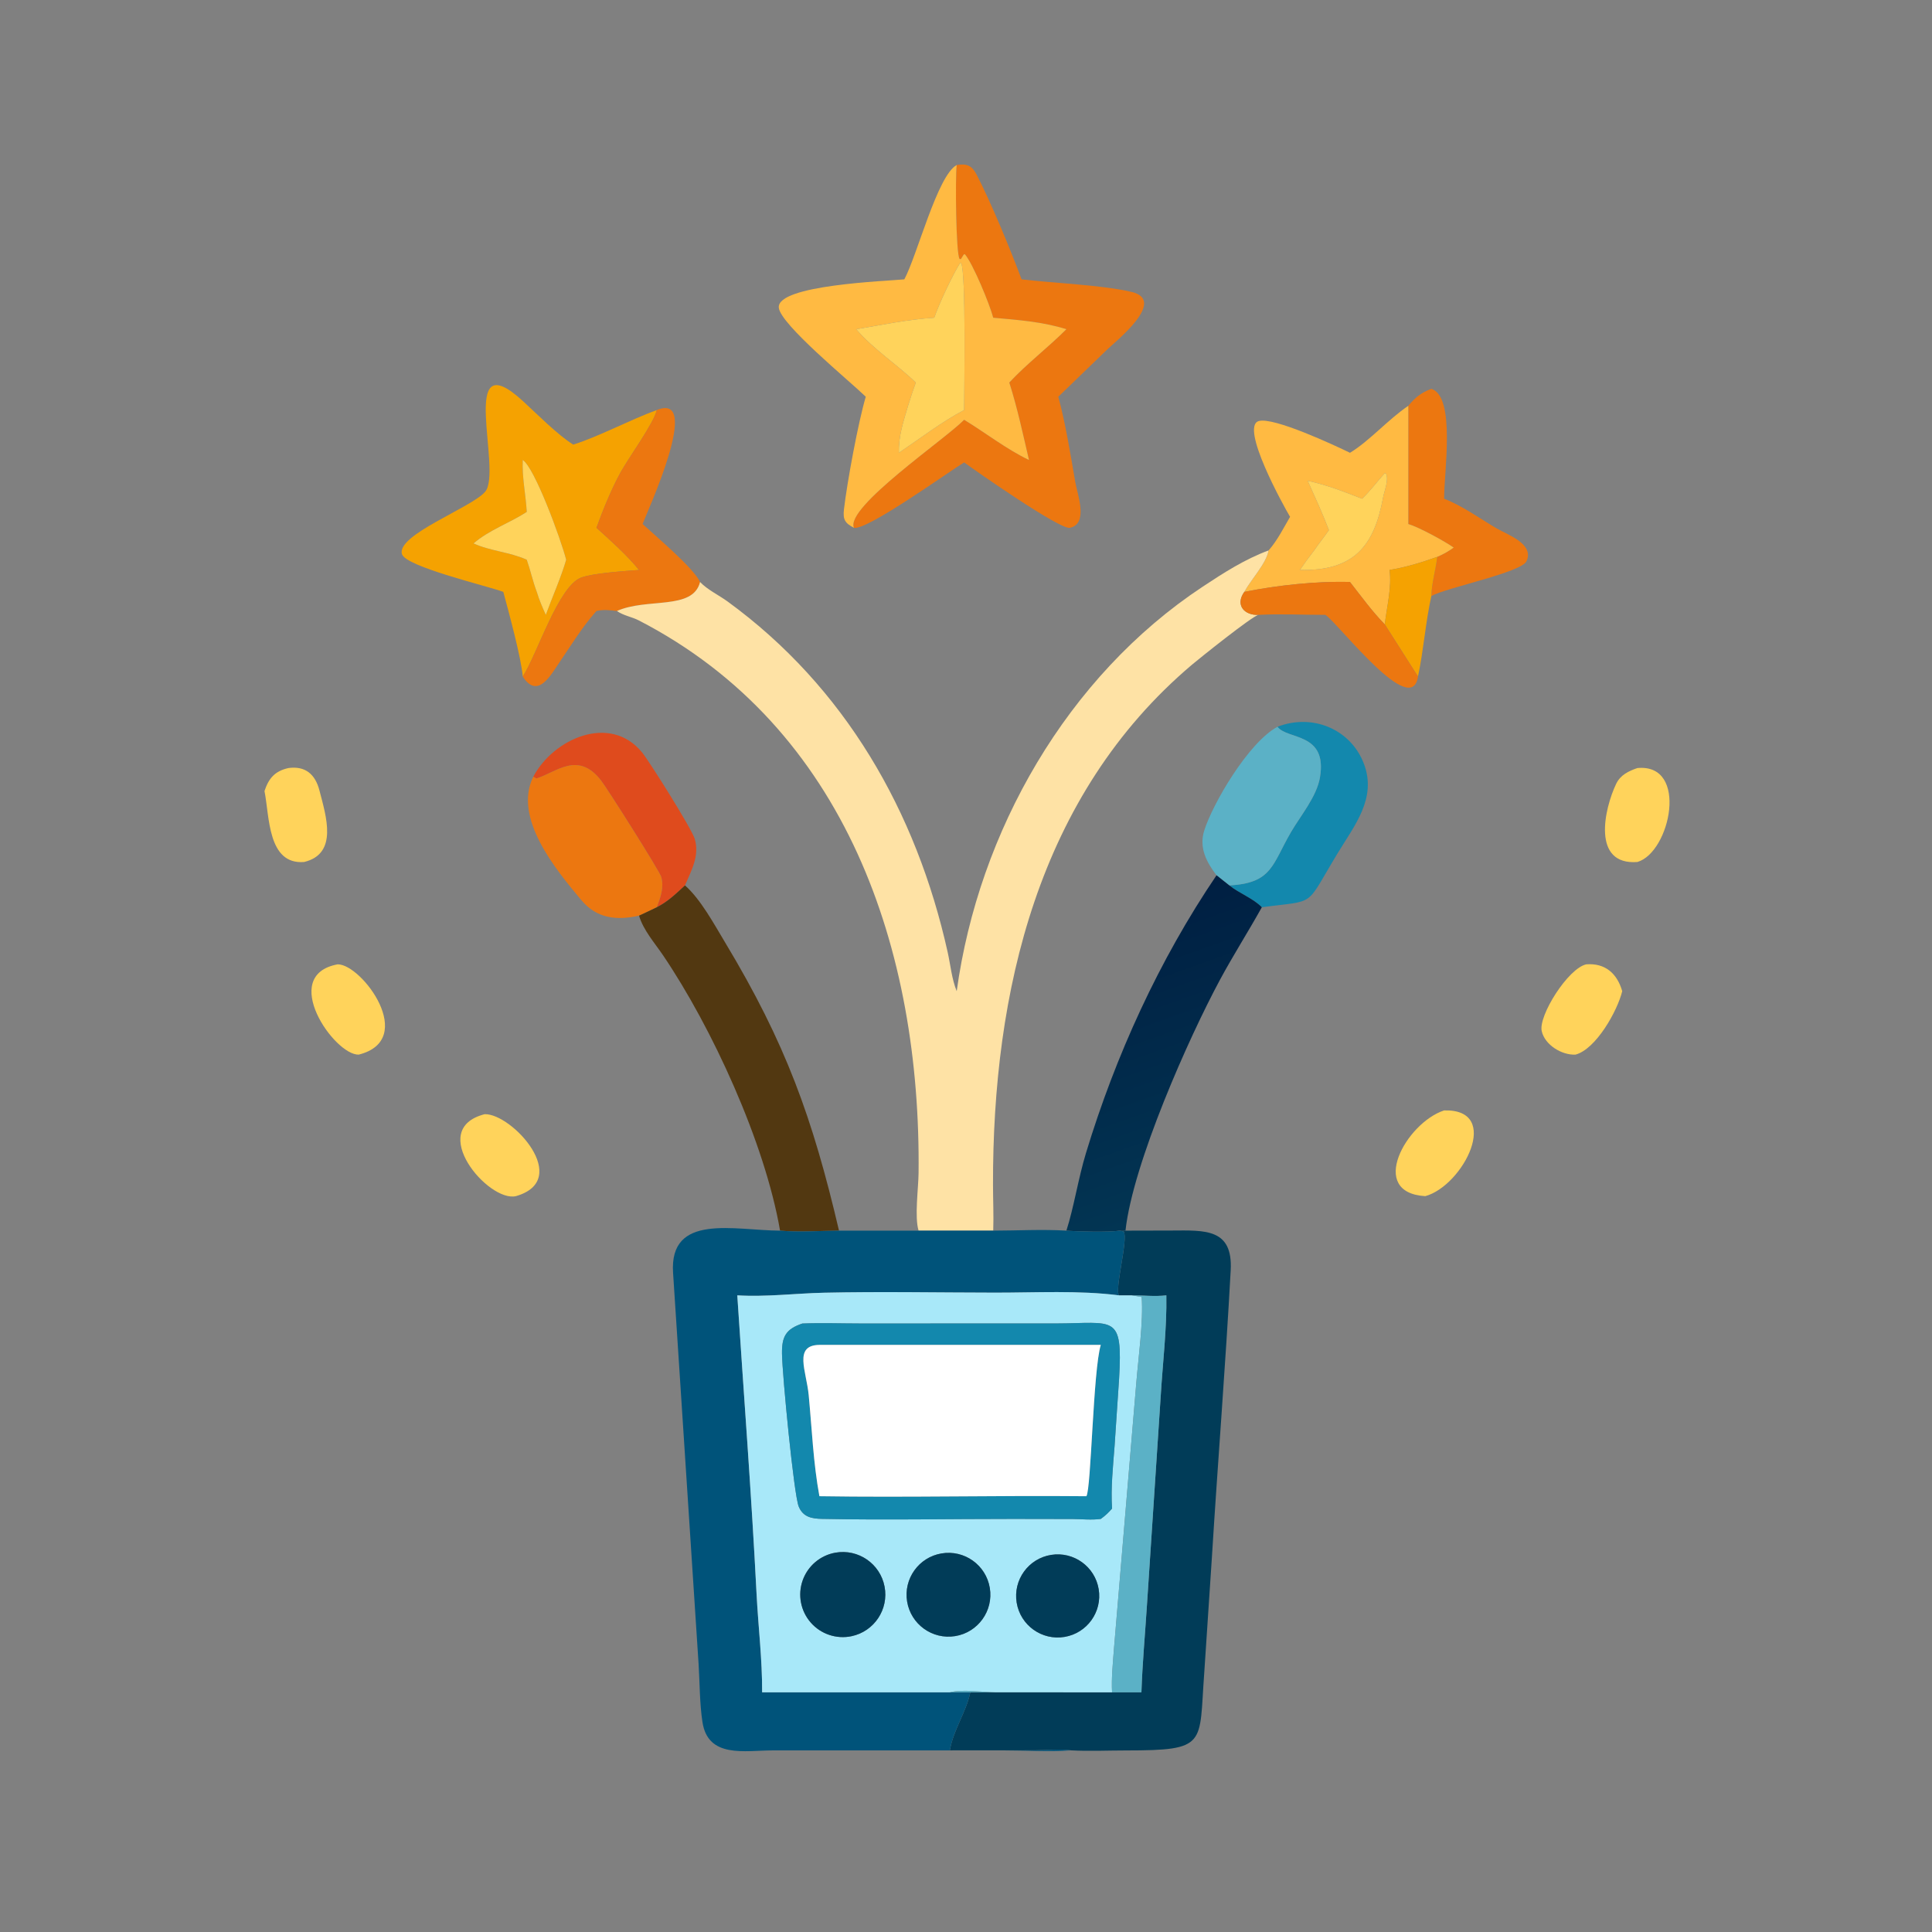 <?xml version="1.0" encoding="utf-8" ?>
<svg xmlns="http://www.w3.org/2000/svg" xmlns:xlink="http://www.w3.org/1999/xlink" width="1024" height="1024">
	<rect width="100%" height="100%" fill="#808080" stroke="none"/>
	<path fill="#EC7710" transform="scale(2 2)" d="M253.535 43.734C256.146 43.305 257.539 43.839 258.767 46.19C262.5 53.341 267.88 66.337 270.728 74.03C279.028 75.024 292.322 75.534 299.953 77.386C309.286 79.653 295.764 90.378 293.506 92.543L280.465 105.133C282.443 112.562 283.661 120.243 284.969 127.814C285.522 131.013 288.533 138.822 283.517 139.875C280.914 140.421 258.45 124.714 255.505 122.54C251.616 124.889 229.656 140.698 226.303 139.869C223.89 134.48 250.672 116.274 255.505 111.245C261.17 114.698 266.727 119.055 272.693 121.903C271.084 114.989 269.628 108.15 267.474 101.378C272.118 96.38 277.762 92.106 282.607 87.243C276.252 85.255 269.8 84.789 263.216 84.202C262.338 80.795 257.91 69.986 255.713 67.38L255.405 67.434L254.65 68.656L254.309 68.644C253.311 67.335 253.144 46.833 253.535 43.734Z"/>
	<path fill="#FFBA42" transform="scale(2 2)" d="M239.655 74.03C243.062 67.705 248.433 46.471 253.535 43.734C253.144 46.833 253.311 67.335 254.309 68.644L254.65 68.656L255.405 67.434L255.713 67.38C257.91 69.986 262.338 80.795 263.216 84.202C269.8 84.789 276.252 85.255 282.607 87.243C277.762 92.106 272.118 96.38 267.474 101.378C269.628 108.15 271.084 114.989 272.693 121.903C266.727 119.055 261.17 114.698 255.505 111.245C250.672 116.274 223.89 134.48 226.303 139.869C223.893 138.631 223.353 137.641 223.658 135.005C224.503 127.708 227.438 111.91 229.439 105.133C225.097 100.922 206.771 85.919 206.39 81.524C205.868 75.49 234.984 74.499 239.655 74.03ZM254.469 69.632C252.295 73.16 248.926 80.332 247.579 84.202C240.568 84.643 233.803 86.091 226.903 87.243C231.422 92.544 237.661 96.53 242.695 101.378C241.955 103.419 241.274 105.466 240.64 107.542C239.413 111.746 238.074 115.568 238.221 119.995C243.791 116.238 249.582 111.773 255.505 108.666C255.511 104.05 256.046 72.097 254.715 69.758L254.469 69.632Z"/>
	<path fill="#FFD35B" transform="scale(2 2)" d="M247.579 84.202C248.926 80.332 252.295 73.16 254.469 69.632L254.715 69.758C256.046 72.097 255.511 104.05 255.505 108.666C249.582 111.773 243.791 116.238 238.221 119.995C238.074 115.568 239.413 111.746 240.64 107.542C241.274 105.466 241.955 103.419 242.695 101.378C237.661 96.53 231.422 92.544 226.903 87.243C233.803 86.091 240.568 84.643 247.579 84.202Z"/>
	<path fill="#F5A201" transform="scale(2 2)" d="M151.919 117.828C158.785 115.66 166.812 111.322 174.051 108.666C173.313 112.09 166.597 121.288 164.477 125.151C162.001 129.66 159.826 135.026 158.067 139.869C161.947 143.377 166.029 147.002 169.355 151.047C165.654 151.34 157.275 151.862 154.031 153.057C147.959 155.294 142.271 173.621 138.529 179.286C138.161 174.406 134.748 161.92 133.382 156.855C129.148 155.267 107.477 150.185 106.515 146.83C105.055 141.734 124.931 134.554 128.558 130.336C133.27 124.856 121.028 90.151 138.611 106.318C142.37 109.774 147.745 115.215 151.919 117.828ZM138.529 121.903C138.314 126.449 139.344 131.124 139.595 135.666C135.057 138.607 129.581 140.466 125.491 144.014C129.997 146.066 135.03 146.268 139.595 148.335C140.58 151.131 141.2 154.101 142.255 156.855C142.893 158.991 143.731 160.918 144.646 162.943C146.302 158.377 148.773 152.803 150.042 148.335C148.606 142.764 141.658 123.873 138.529 121.903Z"/>
	<path fill="#EC7710" transform="scale(2 2)" d="M373.221 107.542C375.028 105.338 376.616 104.061 379.325 103.041C385.818 105.111 382.685 125.077 382.702 132.17C387.474 134.002 392.087 137.36 396.5 139.962C399.46 141.707 406.694 144.101 404.533 148.738C403.151 151.705 383.426 155.701 379.325 157.945C379.388 154.522 380.494 150.999 380.877 147.576C382.433 146.918 383.885 146.108 385.248 145.112C382.842 143.416 376.014 139.701 373.221 138.868L373.221 107.542Z"/>
	<path fill="#FFBA42" transform="scale(2 2)" d="M357.763 119.995C362.993 116.816 367.828 111.181 373.221 107.542L373.221 138.868C376.014 139.701 382.842 143.416 385.248 145.112C383.885 146.108 382.433 146.918 380.877 147.576C376.751 149.058 372.57 150.327 368.236 151.047C368.892 155.572 367.498 160.923 366.979 165.463C363.641 162.054 360.706 157.994 357.763 154.233C348.915 153.971 338.441 155.102 329.751 156.855C331.483 153.662 335.655 149.232 336.191 145.865C338.488 143.278 340.146 139.938 341.884 136.963C340.108 133.988 328.585 113.122 333.552 111.596C337.423 110.406 353.64 117.989 357.763 119.995ZM366.979 125.388C364.988 127.59 363.106 130.137 360.968 132.17C356.182 130.292 351.583 128.505 346.548 127.406C348.488 131.729 350.483 136.054 352.171 140.482C350.918 142.313 349.51 144.032 348.267 145.865C346.95 147.559 345.692 149.272 344.486 151.047C358.828 151.376 364.185 144.664 366.527 131.872C366.847 130.125 368.079 127.261 367.334 125.563L366.979 125.388Z"/>
	<path fill="#EC7710" transform="scale(2 2)" d="M174.051 108.666C186.265 103.716 171.535 135.527 170.293 138.868C173.875 142.189 183.766 150.477 185.523 154.233C183.649 161.806 171.506 158.342 163.488 161.918C161.585 161.711 159.951 161.481 158.067 161.918L157.798 162.22C154.24 166.248 151.297 171.092 148.258 175.539C145.93 178.947 142.481 185.41 138.529 179.286C142.271 173.621 147.959 155.294 154.031 153.057C157.275 151.862 165.654 151.34 169.355 151.047C166.029 147.002 161.947 143.377 158.067 139.869C159.826 135.026 162.001 129.66 164.477 125.151C166.597 121.288 173.313 112.09 174.051 108.666Z"/>
	<path fill="#FFD35B" transform="scale(2 2)" d="M139.595 135.666C139.344 131.124 138.314 126.449 138.529 121.903C141.658 123.873 148.606 142.764 150.042 148.335C148.773 152.803 146.302 158.377 144.646 162.943C143.731 160.918 142.893 158.991 142.255 156.855C141.2 154.101 140.58 151.131 139.595 148.335C135.03 146.268 129.997 146.066 125.491 144.014C129.581 140.466 135.057 138.607 139.595 135.666Z"/>
	<path fill="#FFD35B" transform="scale(2 2)" d="M360.968 132.17C363.106 130.137 364.988 127.59 366.979 125.388L367.334 125.563C368.079 127.261 366.847 130.125 366.527 131.872C364.185 144.664 358.828 151.376 344.486 151.047C345.692 149.272 346.95 147.559 348.267 145.865C349.51 144.032 350.918 142.313 352.171 140.482C350.483 136.054 348.488 131.729 346.548 127.406C351.583 128.505 356.182 130.292 360.968 132.17Z"/>
	<path fill="#FEE2A5" transform="scale(2 2)" d="M253.535 262.674C259.373 220.293 282.787 179.257 318.698 155.497C324.308 151.786 329.846 148.222 336.191 145.865C335.655 149.232 331.483 153.662 329.751 156.855C327.243 160.383 329.829 163.126 333.519 162.943C331.85 163.258 317.705 174.612 315.895 176.144C274.998 210.743 263.051 262.941 263.156 314.033C263.164 318.052 263.354 322.123 263.216 326.134L243.436 326.134C242.327 322.552 243.386 314.98 243.431 310.875C244.075 251.869 224.27 192.786 169.297 164.419C167.4 163.44 165.266 163.171 163.488 161.918C171.506 158.342 183.649 161.806 185.523 154.233C187.426 156.265 190.526 157.733 192.814 159.399C223.865 182.017 242.861 215.011 251.153 252.389C251.915 255.823 252.216 259.384 253.535 262.674Z"/>
	<path fill="#F5A201" transform="scale(2 2)" d="M368.236 151.047C372.57 150.327 376.751 149.058 380.877 147.576C380.494 150.999 379.388 154.522 379.325 157.945C377.771 164.975 377.277 172.254 375.784 179.286L366.979 165.463C367.498 160.923 368.892 155.572 368.236 151.047Z"/>
	<path fill="#EC7710" transform="scale(2 2)" d="M333.519 162.943C329.829 163.126 327.243 160.383 329.751 156.855C338.441 155.102 348.915 153.971 357.763 154.233C360.706 157.994 363.641 162.054 366.979 165.463L375.784 179.286C374.123 190.584 355.314 166.033 351.515 163.153L351.234 162.943C345.368 162.951 339.371 162.639 333.519 162.943Z"/>
	<path fill="#1388AD" transform="scale(2 2)" d="M338.56 192.599C347.729 189.022 357.98 193.151 361.484 202.496C364.89 211.581 358.934 218.774 354.489 226.111C345.612 240.764 349.157 238.436 334.399 240.435C332.125 238.091 328.402 236.745 325.771 234.638C337.23 234.059 337.13 229.035 342.176 220.428C344.728 216.076 348.94 211.099 349.803 206.013C351.845 193.975 341.048 196.091 338.56 192.599Z"/>
	<path fill="#5BB1C6" transform="scale(2 2)" d="M322.393 231.962C319.756 228.525 317.721 224.694 319.111 220.184C321.294 213.102 330.853 196.71 338.56 192.599C341.048 196.091 351.845 193.975 349.803 206.013C348.94 211.099 344.728 216.076 342.176 220.428C337.13 229.035 337.23 234.059 325.771 234.638L322.393 231.962Z"/>
	<path fill="#DF4B1D" transform="scale(2 2)" d="M141.332 205.823C146.636 195.795 161.643 189.01 170.149 199.39C172.072 201.737 183.318 219.609 184.12 222.327C185.436 226.792 183.224 230.67 181.527 234.638C179.15 236.841 176.976 238.958 174.051 240.435C175.019 237.876 176.029 235.142 175.231 232.387C174.778 230.824 161.018 209.077 159.275 206.824C153.125 198.876 147.324 204.746 142.139 206.305L141.332 205.823Z"/>
	<path fill="#EC7710" transform="scale(2 2)" d="M169.355 242.656C163.321 244 158.121 243.388 154.068 238.551C147.149 230.294 135.941 216.719 141.332 205.823L142.139 206.305C147.324 204.746 153.125 198.876 159.275 206.824C161.018 209.077 174.778 230.824 175.231 232.387C176.029 235.142 175.019 237.876 174.051 240.435C172.49 241.18 170.936 241.954 169.355 242.656Z"/>
	<path fill="#FFD35B" transform="scale(2 2)" d="M70.093 209.638C71.202 206.282 72.816 204.35 76.422 203.542C80.895 202.929 83.54 205.145 84.665 209.511C86.407 216.27 89.687 226.268 80.581 228.44C70.887 229.194 71.438 216.284 70.093 209.638Z"/>
	<path fill="#FFD35B" transform="scale(2 2)" d="M433.917 228.44C421.753 229.35 425.139 214.305 428.317 207.69C429.432 205.37 431.613 204.339 433.917 203.542C447.625 202.247 442.675 225.895 433.917 228.44Z"/>
	<defs>
		<linearGradient id="gradient_0" gradientUnits="userSpaceOnUse" x1="294.355" y1="242.902" x2="320.774" y2="317.327">
			<stop offset="0" stop-color="#001F42"/>
			<stop offset="1" stop-color="#023553"/>
		</linearGradient>
	</defs>
	<path fill="url(#gradient_0)" transform="scale(2 2)" d="M282.607 326.134C284.62 319.831 285.726 312.394 287.789 305.589C295.622 279.746 307.196 254.374 322.393 231.962L325.771 234.638C328.402 236.745 332.125 238.091 334.399 240.435C330.808 246.892 326.816 253.135 323.312 259.641C315.079 274.933 300.239 308.217 298.264 326.134C297.693 326.107 297.129 326.043 296.563 326.134C294.225 326.597 285.042 326.359 282.607 326.134Z"/>
	<path fill="#523811" transform="scale(2 2)" d="M174.051 240.435C176.976 238.958 179.15 236.841 181.527 234.638C185.695 238.323 189.238 244.902 192.12 249.689C208.248 276.478 215.345 296.256 222.347 326.134C217.267 326.18 211.764 326.588 206.725 326.134C202.684 302.73 188.632 272.216 175.687 253.122C173.472 249.855 170.468 246.472 169.355 242.656C170.936 241.954 172.49 241.18 174.051 240.435Z"/>
	<path fill="#FFD35B" transform="scale(2 2)" d="M95.064 279.486C88.623 279.69 73.826 258.447 89.489 255.558C95.89 255.498 110.778 275.529 95.064 279.486Z"/>
	<path fill="#FFD35B" transform="scale(2 2)" d="M417.519 279.486C413.88 279.658 409.412 276.931 408.576 273.267C407.643 269.179 415.562 256.606 420.382 255.558C425.361 255.183 428.537 257.935 429.908 262.674C428.603 267.988 422.925 278.056 417.519 279.486Z"/>
	<path fill="#FFD35B" transform="scale(2 2)" d="M377.72 316.993C362.338 316.078 372.631 297.58 382.702 294.272C398.174 293.844 387.772 314.224 377.72 316.993Z"/>
	<path fill="#FFD35B" transform="scale(2 2)" d="M136.712 316.993C129.417 318.656 112.901 299.227 128.453 295.27C135.673 295.078 151.793 312.677 136.712 316.993Z"/>
	<path fill="#013C58" transform="scale(2 2)" d="M298.264 326.134L310.557 326.105C319.354 326.052 326.745 325.541 326.147 336.618C324.777 362.016 322.73 387.363 321.163 412.746L319.114 443.684C317.728 462.385 320.092 463.877 298.371 463.886C293.574 463.888 288.654 464.117 283.87 463.866C280.798 463.426 277.232 463.845 274.093 463.85L251.726 463.866C252.609 458.475 256.021 453.823 257.143 448.483L302.489 448.483C302.745 440.816 303.453 433.132 303.946 425.476L307.598 370.022C308.125 361.202 309.25 352.106 309.093 343.28C306.016 343.654 302.946 343.257 299.861 343.28L296.563 343.28C295.292 341.765 299.08 328.374 297.776 326.335L296.563 326.134C297.129 326.043 297.693 326.107 298.264 326.134Z"/>
	<path fill="#00537A" transform="scale(2 2)" d="M206.725 326.134C211.764 326.588 217.267 326.18 222.347 326.134L243.436 326.134L263.216 326.134C269.608 326.126 276.238 325.744 282.607 326.134C285.042 326.359 294.225 326.597 296.563 326.134L297.776 326.335C299.08 328.374 295.292 341.765 296.563 343.28C285.845 341.915 274.481 342.578 263.706 342.566C248.62 342.55 233.462 342.248 218.384 342.584C210.783 342.753 202.981 343.746 195.389 343.28C197.111 369.646 199.151 395.997 200.497 422.387C200.939 431.048 202.025 439.82 201.972 448.483L251.726 448.483L257.143 448.483C256.021 453.823 252.609 458.475 251.726 463.866L274.093 463.85C277.232 463.845 280.798 463.426 283.87 463.866C277.986 464.293 271.958 463.868 266.057 463.874L204.727 463.876C197.443 463.875 187.623 466.069 186.155 456.342C185.397 451.321 185.45 446.07 185.135 440.994L178.372 337.329C177.309 321.346 194.694 326.102 206.725 326.134Z"/>
	<path fill="#A8E8F9" transform="scale(2 2)" d="M195.389 343.28C202.981 343.746 210.783 342.753 218.384 342.584C233.462 342.248 248.62 342.55 263.706 342.566C274.481 342.578 285.845 341.915 296.563 343.28L299.861 343.28C300.76 343.414 301.657 343.557 302.553 343.709C303.047 350.082 301.65 359.997 301.129 366.498L295.201 437.065C294.921 440.837 294.51 444.704 294.707 448.483L263.777 448.47C260.182 448.455 255.074 447.601 251.726 448.483L201.972 448.483C202.025 439.82 200.939 431.048 200.497 422.387C199.151 395.997 197.111 369.646 195.389 343.28ZM212.632 350.745C208.244 352.222 207.183 354.229 207.237 358.696C207.304 364.278 210.383 396.154 211.673 399.265C212.832 402.059 215.168 402.465 217.825 402.519C234.693 402.867 251.642 402.516 268.52 402.529L284.256 402.557C286.688 402.573 289.318 402.864 291.722 402.53C292.884 401.7 293.77 400.86 294.707 399.786C294.35 394.23 294.955 388.719 295.377 383.183L296.569 365.391C297.565 348.073 295.382 350.693 279.864 350.728L228.006 350.737C222.905 350.734 217.724 350.54 212.632 350.745ZM221.39 411.474C217.382 412.18 214.066 414.991 212.713 418.829C211.36 422.667 212.18 426.936 214.86 429.999C217.539 433.062 221.661 434.444 225.645 433.614C231.673 432.357 235.578 426.496 234.416 420.449C233.254 414.402 227.455 410.406 221.39 411.474ZM249.504 411.676C243.471 412.695 239.399 418.4 240.396 424.436C241.393 430.472 247.085 434.565 253.124 433.588C259.193 432.607 263.31 426.882 262.308 420.816C261.306 414.75 255.566 410.653 249.504 411.676ZM278.569 412.061C272.54 413.018 268.44 418.697 269.428 424.721C270.417 430.745 276.116 434.816 282.135 433.797C288.11 432.785 292.145 427.136 291.164 421.155C290.183 415.175 284.555 411.111 278.569 412.061Z"/>
	<path fill="#5BB1C6" transform="scale(2 2)" d="M299.861 343.28C302.946 343.257 306.016 343.654 309.093 343.28C309.25 352.106 308.125 361.202 307.598 370.022L303.946 425.476C303.453 433.132 302.745 440.816 302.489 448.483L257.143 448.483L251.726 448.483C255.074 447.601 260.182 448.455 263.777 448.47L294.707 448.483C294.51 444.704 294.921 440.837 295.201 437.065L301.129 366.498C301.65 359.997 303.047 350.082 302.553 343.709C301.657 343.557 300.76 343.414 299.861 343.28Z"/>
	<path fill="#1388AD" transform="scale(2 2)" d="M291.722 402.53C289.318 402.864 286.688 402.573 284.256 402.557L268.52 402.529C251.642 402.516 234.693 402.867 217.825 402.519C215.168 402.465 212.832 402.059 211.673 399.265C210.383 396.154 207.304 364.278 207.237 358.696C207.183 354.229 208.244 352.222 212.632 350.745C217.724 350.54 222.905 350.734 228.006 350.737L279.864 350.728C295.382 350.693 297.565 348.073 296.569 365.391L295.377 383.183C294.955 388.719 294.35 394.23 294.707 399.786C293.77 400.86 292.884 401.7 291.722 402.53ZM217.151 356.41C210.226 356.502 213.699 363.281 214.315 369.738C215.16 378.596 215.532 387.759 217.151 396.509C240.568 396.879 264.017 396.288 287.438 396.509L287.906 396.507C289.167 394.729 289.684 363.022 291.722 356.41L217.151 356.41Z"/>
	<path fill="white" transform="scale(2 2)" d="M217.151 396.509C215.532 387.759 215.16 378.596 214.315 369.738C213.699 363.281 210.226 356.502 217.151 356.41L291.722 356.41C289.684 363.022 289.167 394.729 287.906 396.507L287.438 396.509C264.017 396.288 240.568 396.879 217.151 396.509Z"/>
	<path fill="#013C58" transform="scale(2 2)" d="M225.645 433.614C221.661 434.444 217.539 433.062 214.86 429.999C212.18 426.936 211.36 422.667 212.713 418.829C214.066 414.991 217.382 412.18 221.39 411.474C227.455 410.406 233.254 414.402 234.416 420.449C235.578 426.496 231.673 432.357 225.645 433.614Z"/>
	<path fill="#013C58" transform="scale(2 2)" d="M253.124 433.588C247.085 434.565 241.393 430.472 240.396 424.436C239.399 418.4 243.471 412.695 249.504 411.676C255.566 410.653 261.306 414.75 262.308 420.816C263.31 426.882 259.193 432.607 253.124 433.588Z"/>
	<path fill="#013C58" transform="scale(2 2)" d="M282.135 433.797C276.116 434.816 270.417 430.745 269.428 424.721C268.44 418.697 272.54 413.018 278.569 412.061C284.555 411.111 290.183 415.175 291.164 421.155C292.145 427.136 288.11 432.785 282.135 433.797Z"/>
</svg>
